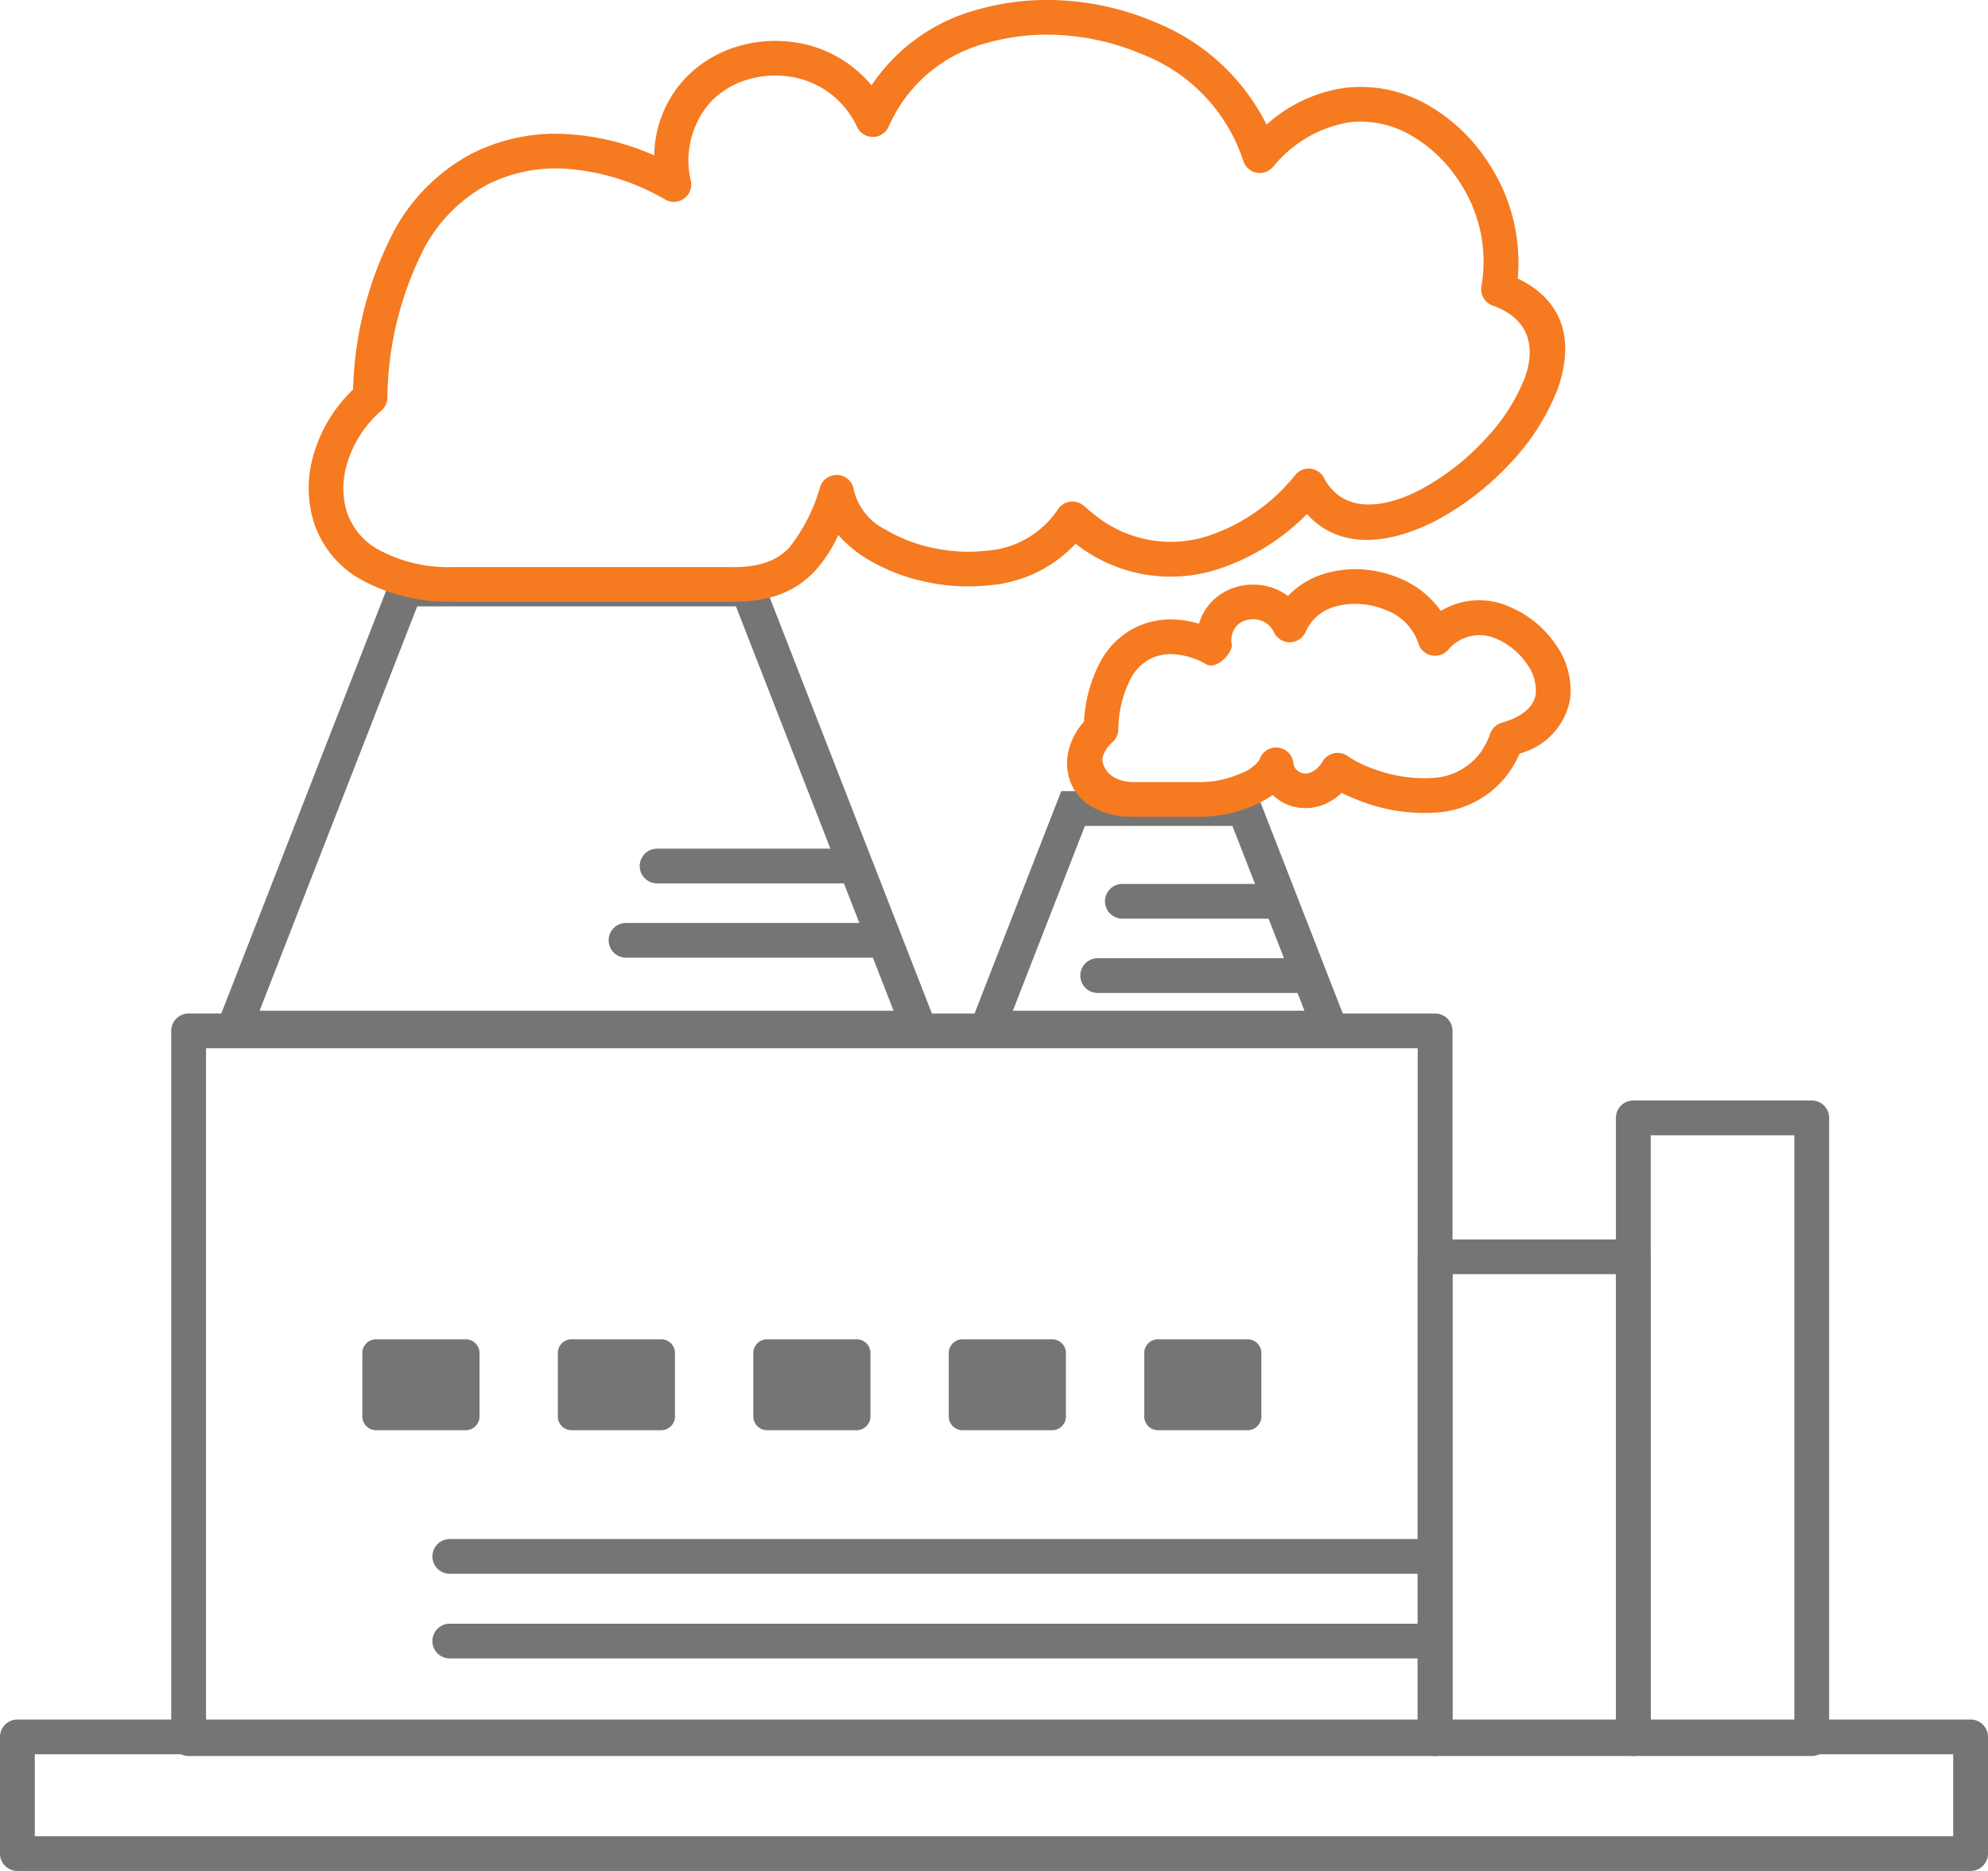 <svg id="Layer_1" data-name="Layer 1" xmlns="http://www.w3.org/2000/svg" width="136" height="128" viewBox="0 0 136 128"><defs><style>.cls-1,.cls-2{fill:#757575;}.cls-2{fill-rule:evenodd;}.cls-3{fill:#f57a20;}</style></defs><path class="cls-1" d="M50.347,41.484H28.542L17.759,69.15H61.13ZM27.733,39.108H51.968l.296.762L63.974,69.91l.63,1.616H14.286l.63-1.616,11.71-30.04.297-.762Z"/><path class="cls-1" d="M84.31,56.505H74.219L69.289,69.15H89.24ZM73.408,54.129H85.932l.296.761,5.855,15.02.63,1.616H65.818l.629-1.616,5.855-15.02.297-.761Z"/><path class="cls-1" d="M96.985,71.715H14.096v46.045H96.985Zm-84.08-2.377h85.27a1.19,1.19,0,0,1,1.191,1.189v48.42a1.189,1.189,0,0,1-1.191,1.189h-85.27a1.19,1.19,0,0,1-1.191-1.189v-48.42A1.191,1.191,0,0,1,12.905,69.337Z"/><path class="cls-1" d="M98.175,84.795h13.563a1.188,1.188,0,0,1,1.19,1.188v32.963a1.189,1.189,0,0,1-1.19,1.189H98.175a1.189,1.189,0,0,1-1.19-1.189V85.983a1.188,1.188,0,0,1,1.19-1.188m12.371,2.375h-11.18v30.589h11.18Z"/><path class="cls-1" d="M122.751,77.667h-9.824v40.092h9.824ZM111.737,75.29h12.204a1.189,1.189,0,0,1,1.19,1.189v42.467a1.188,1.188,0,0,1-1.19,1.189H111.737a1.19,1.19,0,0,1-1.191-1.189V76.479A1.19,1.19,0,0,1,111.737,75.29Z"/><path class="cls-2" d="M25.728,91.627H31.862a.941.941,0,0,1,.941.938v4.344a.941.941,0,0,1-.941.938H25.728a.941.941,0,0,1-.94-.938V92.565a.941.941,0,0,1,.94-.938"/><path class="cls-2" d="M39.101,91.627h6.134a.94.94,0,0,1,.94.938v4.344a.94.94,0,0,1-.94.938H39.101a.94.94,0,0,1-.94-.938V92.565a.94.94,0,0,1,.94-.938"/><path class="cls-2" d="M52.474,91.627h6.134a.941.941,0,0,1,.94.938v4.344a.941.941,0,0,1-.94.938H52.474a.94.94,0,0,1-.94-.938V92.565a.94.94,0,0,1,.94-.938"/><path class="cls-2" d="M65.845,91.627h6.134a.941.941,0,0,1,.942.938v4.344a.941.941,0,0,1-.942.938H65.845a.941.941,0,0,1-.94-.938V92.565a.941.941,0,0,1,.94-.938"/><path class="cls-2" d="M79.218,91.627h6.134a.94.94,0,0,1,.94.938v4.344a.94.94,0,0,1-.94.938H79.218a.94.94,0,0,1-.94-.938V92.565a.94.94,0,0,1,.94-.938"/><path class="cls-1" d="M30.769,113.46a1.188,1.188,0,1,1,0-2.376H97.399a1.188,1.188,0,1,1,0,2.376Z"/><path class="cls-1" d="M30.769,107.669a1.188,1.188,0,1,1,0-2.376H97.399a1.188,1.188,0,1,1,0,2.376Z"/><path class="cls-1" d="M134.809,128H1.19A1.189,1.189,0,0,1,0,126.811v-7.981a1.189,1.189,0,0,1,1.19-1.189H134.809A1.19,1.19,0,0,1,136,118.831v7.981A1.191,1.191,0,0,1,134.809,128M2.381,125.624H133.619v-5.607H2.381Z"/><path class="cls-3" d="M25.715,37.507a9.991,9.991,0,0,0,5.253,1.289l.08-.003H49.817v.005H49.85c2.035.059,3.274-.43,4.12-1.309a11.744,11.744,0,0,0,2.12-4.131,1.19,1.19,0,0,1,2.326.185,4.056,4.056,0,0,0,2.167,2.691,10.546,10.546,0,0,0,3.209,1.244,11.326,11.326,0,0,0,3.652.202,6.394,6.394,0,0,0,4.88-2.757,1.262,1.262,0,0,1,.152-.213,1.191,1.191,0,0,1,1.679-.097c.235.208.458.394.661.55l.004.004a8.27,8.27,0,0,0,7.726,1.531,12.808,12.808,0,0,0,5.61-3.665l.003.003c.148-.166.292-.338.423-.51l.002.002a1.183,1.183,0,0,1,1.993.169c1.244,2.376,3.95,2.184,6.605.798a16.778,16.778,0,0,0,4.353-3.374,13.082,13.082,0,0,0,2.779-4.276c.742-2.062.34-3.997-2.124-4.915a1.188,1.188,0,0,1-.841-1.363,9.811,9.811,0,0,0-1.472-7.07,9.715,9.715,0,0,0-3.331-3.227A6.878,6.878,0,0,0,92.417,8.35l-.043.006a8.489,8.489,0,0,0-5.3,3.084l-.003-.003a1.186,1.186,0,0,1-2.025-.457,11.74,11.74,0,0,0-6.962-7.29l-.066-.026A16.551,16.551,0,0,0,72.774,2.415a15.103,15.103,0,0,0-5.24.517,10.088,10.088,0,0,0-6.714,5.671,1.179,1.179,0,0,1-.603.653A1.192,1.192,0,0,1,58.635,8.69,6.027,6.027,0,0,0,54.064,5.248a6.583,6.583,0,0,0-2.937.202A5.793,5.793,0,0,0,48.681,6.907,6.006,6.006,0,0,0,47.264,12.39a1.177,1.177,0,0,1-.131.82,1.19,1.19,0,0,1-1.619.446A15.62,15.62,0,0,0,38.624,11.54a10.326,10.326,0,0,0-5.343,1.124A10.607,10.607,0,0,0,29.051,16.92a22.977,22.977,0,0,0-2.549,10.325H26.5a1.185,1.185,0,0,1-.409.845A7.669,7.669,0,0,0,23.72,31.808a5.636,5.636,0,0,0,.002,3.19,4.625,4.625,0,0,0,1.992,2.509m5.23,3.657a12.299,12.299,0,0,1-6.504-1.66,6.972,6.972,0,0,1-2.978-3.792,7.959,7.959,0,0,1-.033-4.527,10.067,10.067,0,0,1,2.724-4.537,24.847,24.847,0,0,1,2.83-10.899,12.964,12.964,0,0,1,5.19-5.185,12.664,12.664,0,0,1,6.554-1.393,17.153,17.153,0,0,1,6.032,1.462,7.832,7.832,0,0,1,2.229-5.389,8.182,8.182,0,0,1,3.45-2.061,9.012,9.012,0,0,1,3.999-.275,8.367,8.367,0,0,1,5.184,2.93A12.674,12.674,0,0,1,66.873.658a17.47,17.47,0,0,1,6.07-.612,18.973,18.973,0,0,1,6.007,1.438l.059.027a14.588,14.588,0,0,1,7.638,7.017,10.041,10.041,0,0,1,5.458-2.529l.04-.005a9.212,9.212,0,0,1,5.573,1.212,12.104,12.104,0,0,1,4.161,4.017,12.342,12.342,0,0,1,1.949,7.829c3.322,1.598,3.828,4.508,2.721,7.588a15.43,15.43,0,0,1-3.274,5.092,19.268,19.268,0,0,1-4.992,3.86c-3.285,1.714-6.691,2.012-8.869-.427a15.186,15.186,0,0,1-6.186,3.805,10.504,10.504,0,0,1-9.647-1.774,9.04,9.04,0,0,1-5.865,2.84,13.679,13.679,0,0,1-4.425-.239,12.975,12.975,0,0,1-3.944-1.541,8.446,8.446,0,0,1-2.001-1.659,9.208,9.208,0,0,1-1.663,2.536c-1.302,1.35-3.081,2.108-5.865,2.032v.005H31.048Z"/><path class="cls-3" d="M90.462,52.124l.029-.046M77.392,53.506l.077-.003h4.638v.004h.033a6.793,6.793,0,0,0,2.781-.614,2.6,2.6,0,0,0,1.243-.919,1.189,1.189,0,0,1,2.316.218.812.812,0,0,0,.203.46l.011.01.008.007A.84.84,0,0,0,89.13,52.9a.968.968,0,0,0,.551-.059v.002l.004-.002a1.746,1.746,0,0,0,.777-.717l.081-.125a1.191,1.191,0,0,1,1.66-.265,7.678,7.678,0,0,0,1.795.882,9.745,9.745,0,0,0,3.999.607,4.328,4.328,0,0,0,3.271-1.719,5.309,5.309,0,0,0,.663-1.262,1.188,1.188,0,0,1,.815-.799c1.528-.438,2.207-1.18,2.316-1.966a3.074,3.074,0,0,0-.634-2.092,4.803,4.803,0,0,0-2.058-1.681,2.796,2.796,0,0,0-3.311.765l-.003-.003a1.186,1.186,0,0,1-2.025-.457,3.691,3.691,0,0,0-2.213-2.271,5.452,5.452,0,0,0-1.736-.411,4.948,4.948,0,0,0-1.709.164A3.074,3.074,0,0,0,89.323,43.22h-.002a1.169,1.169,0,0,1-.584.607,1.192,1.192,0,0,1-1.583-.566,1.536,1.536,0,0,0-1.161-.877,1.766,1.766,0,0,0-.771.053,1.419,1.419,0,0,0-.605.358,1.535,1.535,0,0,0-.334,1.389c-.178.813-1.18,1.592-1.75,1.27a5.13,5.13,0,0,0-2.253-.699,3.169,3.169,0,0,0-1.629.34,3.235,3.235,0,0,0-1.289,1.307,7.897,7.897,0,0,0-.861,3.542h-.002a1.173,1.173,0,0,1-.409.845,2.145,2.145,0,0,0-.659,1.031C75.36,52.091,75.538,53.368,77.392,53.506Zm-.029,2.369a5.294,5.294,0,0,1-2.777-.739l-.077-.053a3.341,3.341,0,0,1-1.345-1.77,3.715,3.715,0,0,1-.02-2.117,4.545,4.545,0,0,1,1.013-1.827,9.847,9.847,0,0,1,1.14-4.137,5.61,5.61,0,0,1,2.249-2.237,5.479,5.479,0,0,1,2.839-.607,6.849,6.849,0,0,1,1.639.282,3.61,3.61,0,0,1,.901-1.538,3.834,3.834,0,0,1,1.611-.961,4.128,4.128,0,0,1,1.825-.126l.006.001v-.001a3.91,3.91,0,0,1,1.747.732,5.665,5.665,0,0,1,2.597-1.558,7.349,7.349,0,0,1,2.539-.258,7.838,7.838,0,0,1,2.488.596A6.453,6.453,0,0,1,98.57,41.795a5.072,5.072,0,0,1,4.703-.281,7.217,7.217,0,0,1,3.11,2.516,5.41,5.41,0,0,1,1.033,3.774,4.698,4.698,0,0,1-3.452,3.742,7.359,7.359,0,0,1-.772,1.353,6.61,6.61,0,0,1-4.99,2.693,12.128,12.128,0,0,1-5.014-.746,12,12,0,0,1-1.405-.606,3.77,3.77,0,0,1-1.198.792v.002a3.341,3.341,0,0,1-1.933.187l-.004-.001v.001a3.205,3.205,0,0,1-1.584-.836,6.644,6.644,0,0,1-1.155.662,9.354,9.354,0,0,1-3.799.832V55.88H77.47Z"/><path class="cls-1" d="M42.861,65.519a1.188,1.188,0,1,1,0-2.375H59.622a1.188,1.188,0,1,1,0,2.375Z"/><path class="cls-1" d="M44.952,60.436a1.188,1.188,0,1,1,0-2.376H58.171a1.188,1.188,0,1,1,0,2.376Z"/><path class="cls-1" d="M75.094,67.933a1.188,1.188,0,1,1,0-2.376h13.514a1.188,1.188,0,1,1,0,2.376Z"/><path class="cls-1" d="M76.781,62.849a1.188,1.188,0,1,1,0-2.376H87.437a1.188,1.188,0,1,1,0,2.376Z"/></svg>